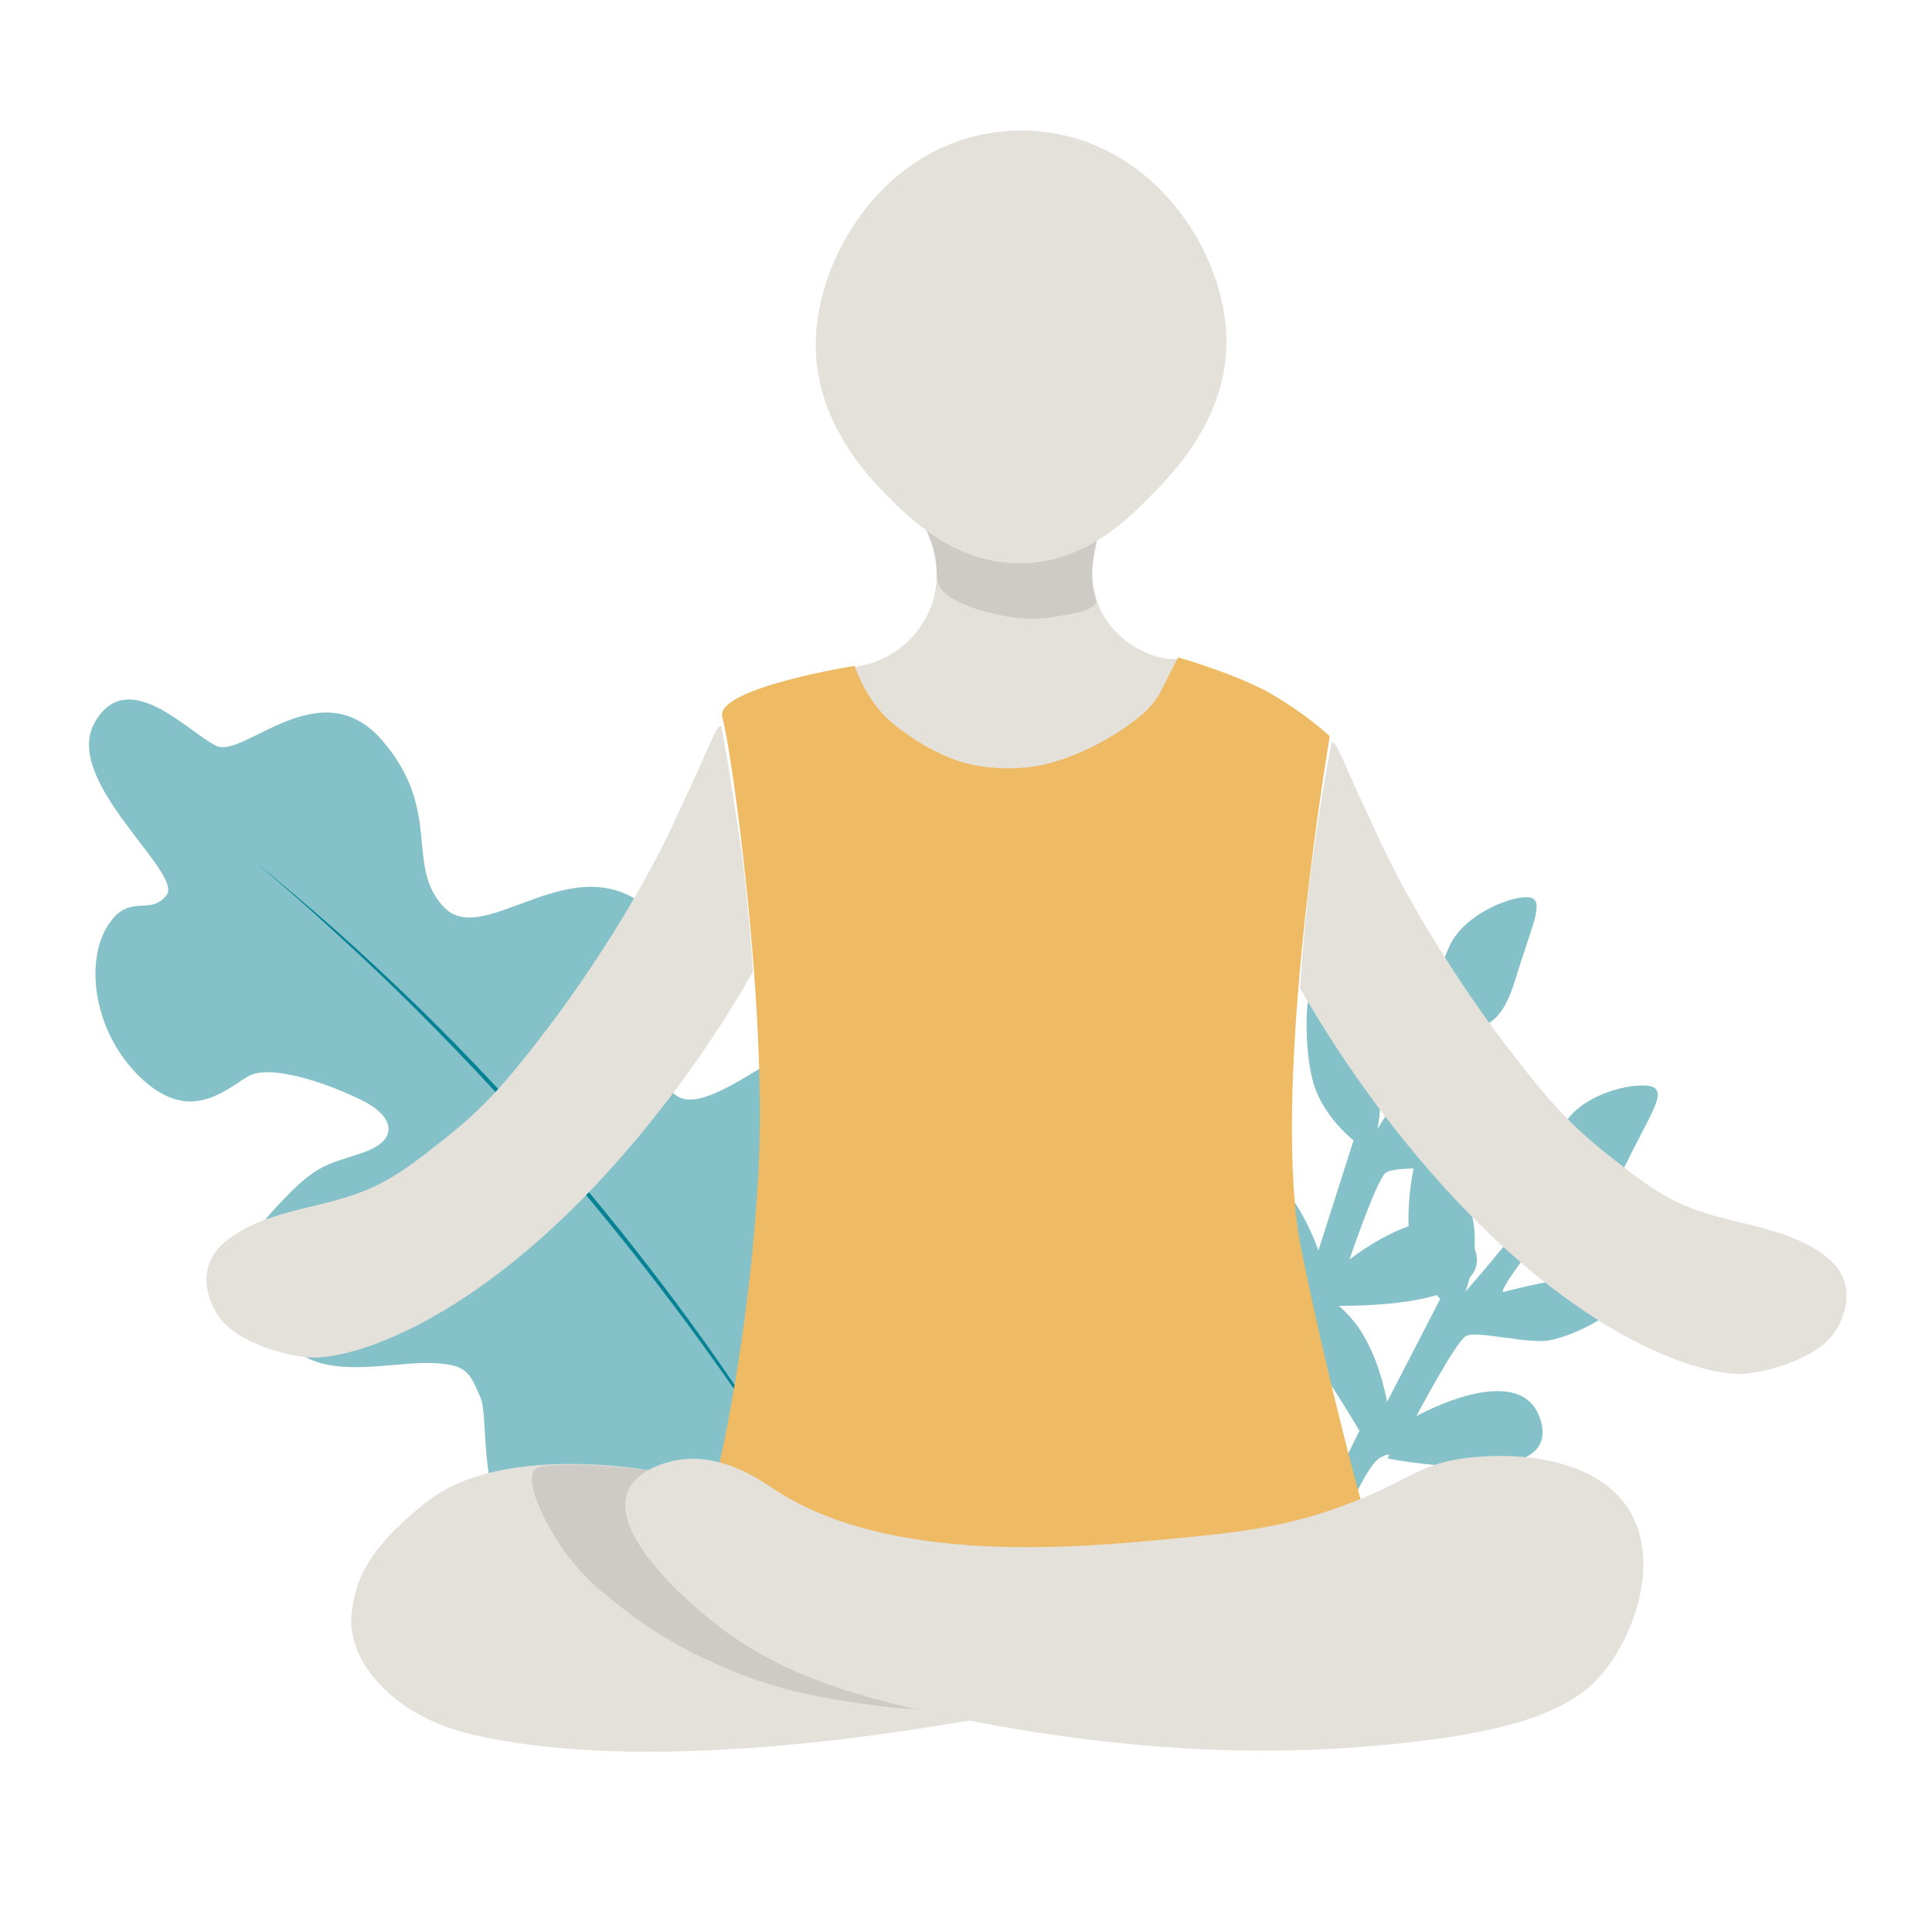 <?xml version="1.0" encoding="utf-8"?>
<!-- Generator: Adobe Illustrator 23.0.0, SVG Export Plug-In . SVG Version: 6.00 Build 0)  -->
<svg version="1.1" id="Calque_1" xmlns="http://www.w3.org/2000/svg" xmlns:xlink="http://www.w3.org/1999/xlink" x="0px" y="0px"
	 viewBox="0 0 461.6 459.8" style="enable-background:new 0 0 461.6 459.8;" xml:space="preserve">
<style type="text/css">
	.st0{fill:#84C1C9;}
	.st1{fill:#078294;}
	.st2{fill:#E4E0DA;}
	.st3{fill:#EEBA64;}
	.st4{fill:#CECBC7;}
	.st5{fill:none;stroke:#078294;stroke-miterlimit:10;}
</style>
<path class="st0" d="M149.8,383.9c0,0-11.6,4.3-24.1-10.8c-12.5-15.1-8.5-33.9-11-39.4c-2.5-5.6-3-7.8-11.9-8s-22.2,3.3-30.4-1.8
	c-8.1-5.1-18.4-22.1-7.8-33.9s12.6-11.4,21.9-14.5c9.2-3.1,7.5-8.7,0.5-12.3c-7-3.6-22.2-9.4-27.9-5.9s-13.9,11.1-25.3,0.4
	c-11.4-10.7-13.5-27.4-8.3-36.1c5.2-8.7,10.2-2.4,14.3-7.7s-25-27.3-17.2-41.2s22.4,2.3,29,5.5c6.5,3.3,24.8-18.3,39.6-1.4
	c14.8,17,5.3,30.2,15,40.1c9.7,9.9,31.2-15.8,49.3,0.7s-3.9,38.2,6.4,44.4c9.2,5.5,33.2-21.3,44.3-14.5c0.9,0.6,2.4,2.6,3.6,4.4
	c2.6,3.9,4,8.5,4,8.5l0,0l0,0C213.8,260.4,185.9,347.1,149.8,383.9z"/>
<path class="st0" d="M321.2,363.2c0,0,5.3-13.2,8.6-14.9s1.7,0.2,1.7,0.2s40.6,8.1,36.8-8.3c-3.8-16.4-29.9-1.8-29.9-1.8
	s9.3-17.6,11.8-19.1s14.5,1.9,19.9,1s19.4-7.1,17.2-12.8c-2.2-5.8-25.9,0.7-28,1.2s10.5-16.3,14.7-18.8s8.3,0.9,14.2-11.2
	s9.9-17.4,6.8-18.9s-16.1,0.9-21,8.4s-5.8,13.6-5.2,16c0.6,2.4-18.7,24.5-18.7,24.5s5.6-14.2-0.8-23.7s-9.5-11.9-10.6-9.4
	s-3.4,15.6-1.4,22.6c1.9,7.1,6.8,12.2,6.8,12.2L331.4,335c0,0-1.9-11.8-7.9-19.2s-10.7-7.5-10.9-5.6c-0.1,1.9,0.3,13.1,4.1,18.8
	c3.9,5.7,8.1,12.9,8.1,12.9l-7,14.2L321.2,363.2z"/>
<path class="st0" d="M309.4,328.2c0,0,3.2-13.9,6.1-16.1s1.7-0.1,1.7-0.1s41.4,1.6,35-14s-29.8,3-29.8,3s6.4-18.8,8.6-20.7
	c2.2-1.9,14.6-0.4,19.8-2.2c5.2-1.8,18-10,14.9-15.4s-25.5,4.8-27.5,5.7c-2,0.8,7.8-17.7,11.5-20.9s8.4-0.5,12.3-13.3
	s7.1-18.8,3.7-19.7s-15.7,3.5-19.4,11.6s-3.6,14.4-2.6,16.6s-14.6,27.1-14.6,27.1s3.3-14.9-4.5-23.3c-7.9-8.4-11.3-10.3-12-7.6
	c-0.7,2.6-0.9,15.9,2.2,22.6c3,6.7,8.6,11,8.6,11l-8.4,26.3c0,0-3.8-11.3-10.8-17.7c-7-6.4-11.8-5.7-11.6-3.8
	c0.2,1.9,2.3,12.9,7.1,17.9c4.7,5,10,11.4,10,11.4l-4.7,15.2L309.4,328.2z"/>
<g>
	<path class="st1" d="M197.3,365.4c-4.6-7.5-9.3-14.9-14.2-22.2c-4.9-7.3-9.9-14.5-15.1-21.7c-10.3-14.2-21.2-28.1-32.6-41.4
		c-11.4-13.4-23.4-26.3-35.8-38.7c-6.2-6.2-12.6-12.3-19.1-18.2c-6.5-6-13.1-11.8-19.8-17.5c6.8,5.6,13.5,11.3,20.1,17.1
		c6.6,5.9,13,11.9,19.3,18c12.6,12.3,24.6,25.2,36,38.6s22.3,27.3,32.5,41.6c5.1,7.2,10.1,14.5,14.8,21.8
		C188.2,350.3,192.8,357.8,197.3,365.4z"/>
</g>
<path class="st2" d="M219.7,123.9c1.5,2.3,4,7,4.1,13.2c0,3.9-0.9,6.8-1.2,7.5c-0.4,1-2.3,6.3-7.7,10.4c-4.7,3.5-9.5,4.3-11.6,4.5
	c0,0.9,0,2.2,0.3,3.8c1.1,5.5,4.3,9.2,6.4,11.3c4.3,4.3,8.6,6.5,9.4,6.9c10.2,5.2,20.6,5.4,24.8,5.2c0,0,18.2-0.5,32.5-12
	c1.6-1.3,3.7-3.3,5.1-6.2c0.6-1.1,1.7-3.6,1.5-6.8c0-0.7-0.2-3.7-1.6-4.2c-0.4-0.1-0.5,0-1.6,0c0,0-1,0-2.4-0.3
	c-0.8-0.1-3.5-0.8-6.7-2.7c-1.3-0.8-5.3-3.4-7.8-8.2c-0.1-0.1-0.2-0.4-0.3-0.7c-0.7-1.5-1.9-4.6-1.9-8.5c0-4.6,1.7-8.6,0.9-9
	c-0.2-0.1-0.6,0.1-0.8,0.3c-2.7,1.8-6.4,3.7-10.9,4.6C234.6,136.5,222,125.9,219.7,123.9z"/>
<path class="st2" d="M317.9,178.8c0.1-1.1,0.3-1.3,0.4-1.4c0.9-0.3,2.7,4.6,6.2,12.3c1.3,2.9,2.7,5.7,4,8.6
	c12.2,27.2,32,52.4,32,52.4c6.8,8.8,12.8,16.6,23,24.7c8.7,6.9,14.2,11.3,23.1,14.2c9.5,3.2,21.4,4.1,29.7,10.7
	c1.4,1.1,3.5,3,4.4,6.1c1.5,4.8-0.9,9.4-1.4,10.3c-0.6,1.2-2.2,4.3-7.5,7.1c-6.3,3.3-12.7,4.4-16,4.5c-10.2,0.2-41.3-9.1-77.4-52.2
	c-7.5-9-17.7-22.3-27.8-40c0.6-8.8,1.4-18.1,2.6-27.8C314.6,197.8,316.1,188,317.9,178.8z"/>
<path class="st2" d="M172.6,174.9c-0.1-1.1-0.3-1.3-0.4-1.4c-0.9-0.3-2.7,4.6-6.2,12.3c-1.3,2.9-2.7,5.7-4,8.6
	c-12.2,27.2-32,52.4-32,52.4c-6.8,8.8-12.8,16.6-23,24.7c-8.7,6.9-14.2,11.3-23.1,14.2c-9.5,3.2-21.4,4.1-29.7,10.7
	c-1.4,1.1-3.5,3-4.4,6.1c-1.5,4.8,0.9,9.4,1.4,10.3c0.6,1.2,2.2,4.3,7.5,7.1c6.3,3.3,12.7,4.4,16,4.5c10.2,0.2,41.3-9.1,77.4-52.2
	c7.5-9,17.7-22.3,27.8-40c-0.6-8.8-1.4-18.1-2.6-27.8C175.8,194,174.3,184.2,172.6,174.9z"/>
<path class="st3" d="M317.7,175.9c-1.9,11.6-13.9,86.7-6.8,122.7c0.4,1.8,3.2,15.9,7.7,34.4c2.9,12.1,5.6,22.2,7.5,29
	c0,0-29.2,11.6-80,11.6s-74.6-22.2-74.6-22.2s7.6-31.5,9.7-71.3c2.2-39.7-6.5-101.6-8.6-108.6c-2.2-7,31.6-12.4,31.6-12.4
	c0.8,2.3,2.2,5.7,4.8,9.2c2.7,3.6,5.4,5.5,7.9,7.3c1.3,0.9,8.2,5.8,16.2,7.3c3.7,0.7,7.7,0.7,7.7,0.7l0,0c0,0,1.5,0,2.9-0.1
	c12-0.6,23.6-8.7,23.7-8.7c4.5-3.1,7.5-5.2,9.8-9.3c0.3-0.5,0.5-1.1,0.8-1.6c1.2-2.3,2.3-4.6,3.5-6.8l0,0c0,0,11.9,3.3,21.2,8.1
	C306.4,167.4,311.8,170.6,317.7,175.9z"/>
<path class="st4" d="M224.2,139.5c1.4,4.4,12.3,7.6,20.2,8.3c3.8,0.3,6.9-0.2,13.1-1.4c2.2-0.6,4.3-1.5,4.4-2.7c0-0.2,0-0.2-0.2-0.9
	c-0.4-1.6-0.6-2.4-0.7-3.4c-0.1-0.6-0.1-1.4-0.1-2.4c0-1.1,0.1-2.3,0.3-3.6c0.3-2.3,0.8-4.2,1.3-5.9c-13.6-1.4-27.3-2.8-40.9-4.2
	c-0.7,0.1-1.3,0.2-2,0.2c1.1,1.7,2.5,4.4,3.5,7.9C224.2,136,223.4,137.2,224.2,139.5z"/>
<path class="st2" d="M293,82.9c-0.5,17.6-12.8,30.2-17.3,34.8c-6,6.2-16.4,16.8-31.8,16.9c-15.9,0.2-26.8-11-32.3-16.5
	c-3.7-3.8-16.5-16.8-16.7-35.2c-0.3-22.8,18.7-51.7,49.1-51.7C274.4,31.2,293.7,60.2,293,82.9z"/>
<path class="st5" d="M285.9,157.2"/>
<path class="st2" d="M156.5,351.6c0,0-36-7.1-54.3,7.1c-11,8.6-15.2,15.1-16.9,20.6c-1.5,4.9-1.5,8.2-1.3,9.7
	c0.7,6.4,4.4,10.8,6.3,13c8,9,19.3,11.7,23,12.6c36.3,8.2,85.4,1.8,109.3-2c32.5-5.1,21-4.7,21-4.7l0,0"/>
<path class="st4" d="M134.5,370.2c-4.9-7.1-9.5-17-6.4-19.3c0.9-0.7,3-0.8,7.3-0.9c3-0.1,5.3,0.1,6.2,0.1c9.5,0.7,14.2,1.1,17.5,2.2
	c4.3,1.5,6.8,3.8,7.9,4.5c12.6,9.7,48.5,10,87.6,15.8c41.3,6.2,48.6,5.8,56.5,1.8c10.5-5.3,12.6-12.3,25.9-16.3
	c9.7-3,27.9-5.1,35.3,3.8c7,8.4,1.3,22.9-6,31.1c-16.3,18.3-49.8,16.5-54.8,16.3c-18.9-1-29.2-7.4-51.4-4c-4.9,0.7-6.3,1.3-9.1,2
	c0,0-1.9,0.4-4.7,0.8c-13.8,1.8-32.1,0-32.1,0c-6.3-0.6-14.3-1.7-23.7-3.8c-5.8-1.4-12.7-3.6-20.1-7c-10.9-4.9-19.1-10.7-24.7-15.5
	C142.5,379.5,138.3,375.6,134.5,370.2z"/>
<path class="st2" d="M149.9,356.6c2.1-5.5,9.6-7.2,10.9-7.5c10.9-2.5,20.9,4.6,23.9,6.6c28,18.7,74.3,14,96.3,11.9
	c14.4-1.4,27.1-2.6,42.8-8.9c12.6-5,15.3-8.6,25.1-10.1c11.1-1.7,33.3-1.3,41.1,13.6c5.9,11.4,1,26.8-5.9,36.1
	c-5.9,7.9-16.1,15.4-54.8,18.8c-18,1.6-53.7,3.4-103.8-7.2c-25.5-5.4-43.4-11.5-59.2-25.8C162.1,380.6,146.3,366.2,149.9,356.6z"/>
</svg>
